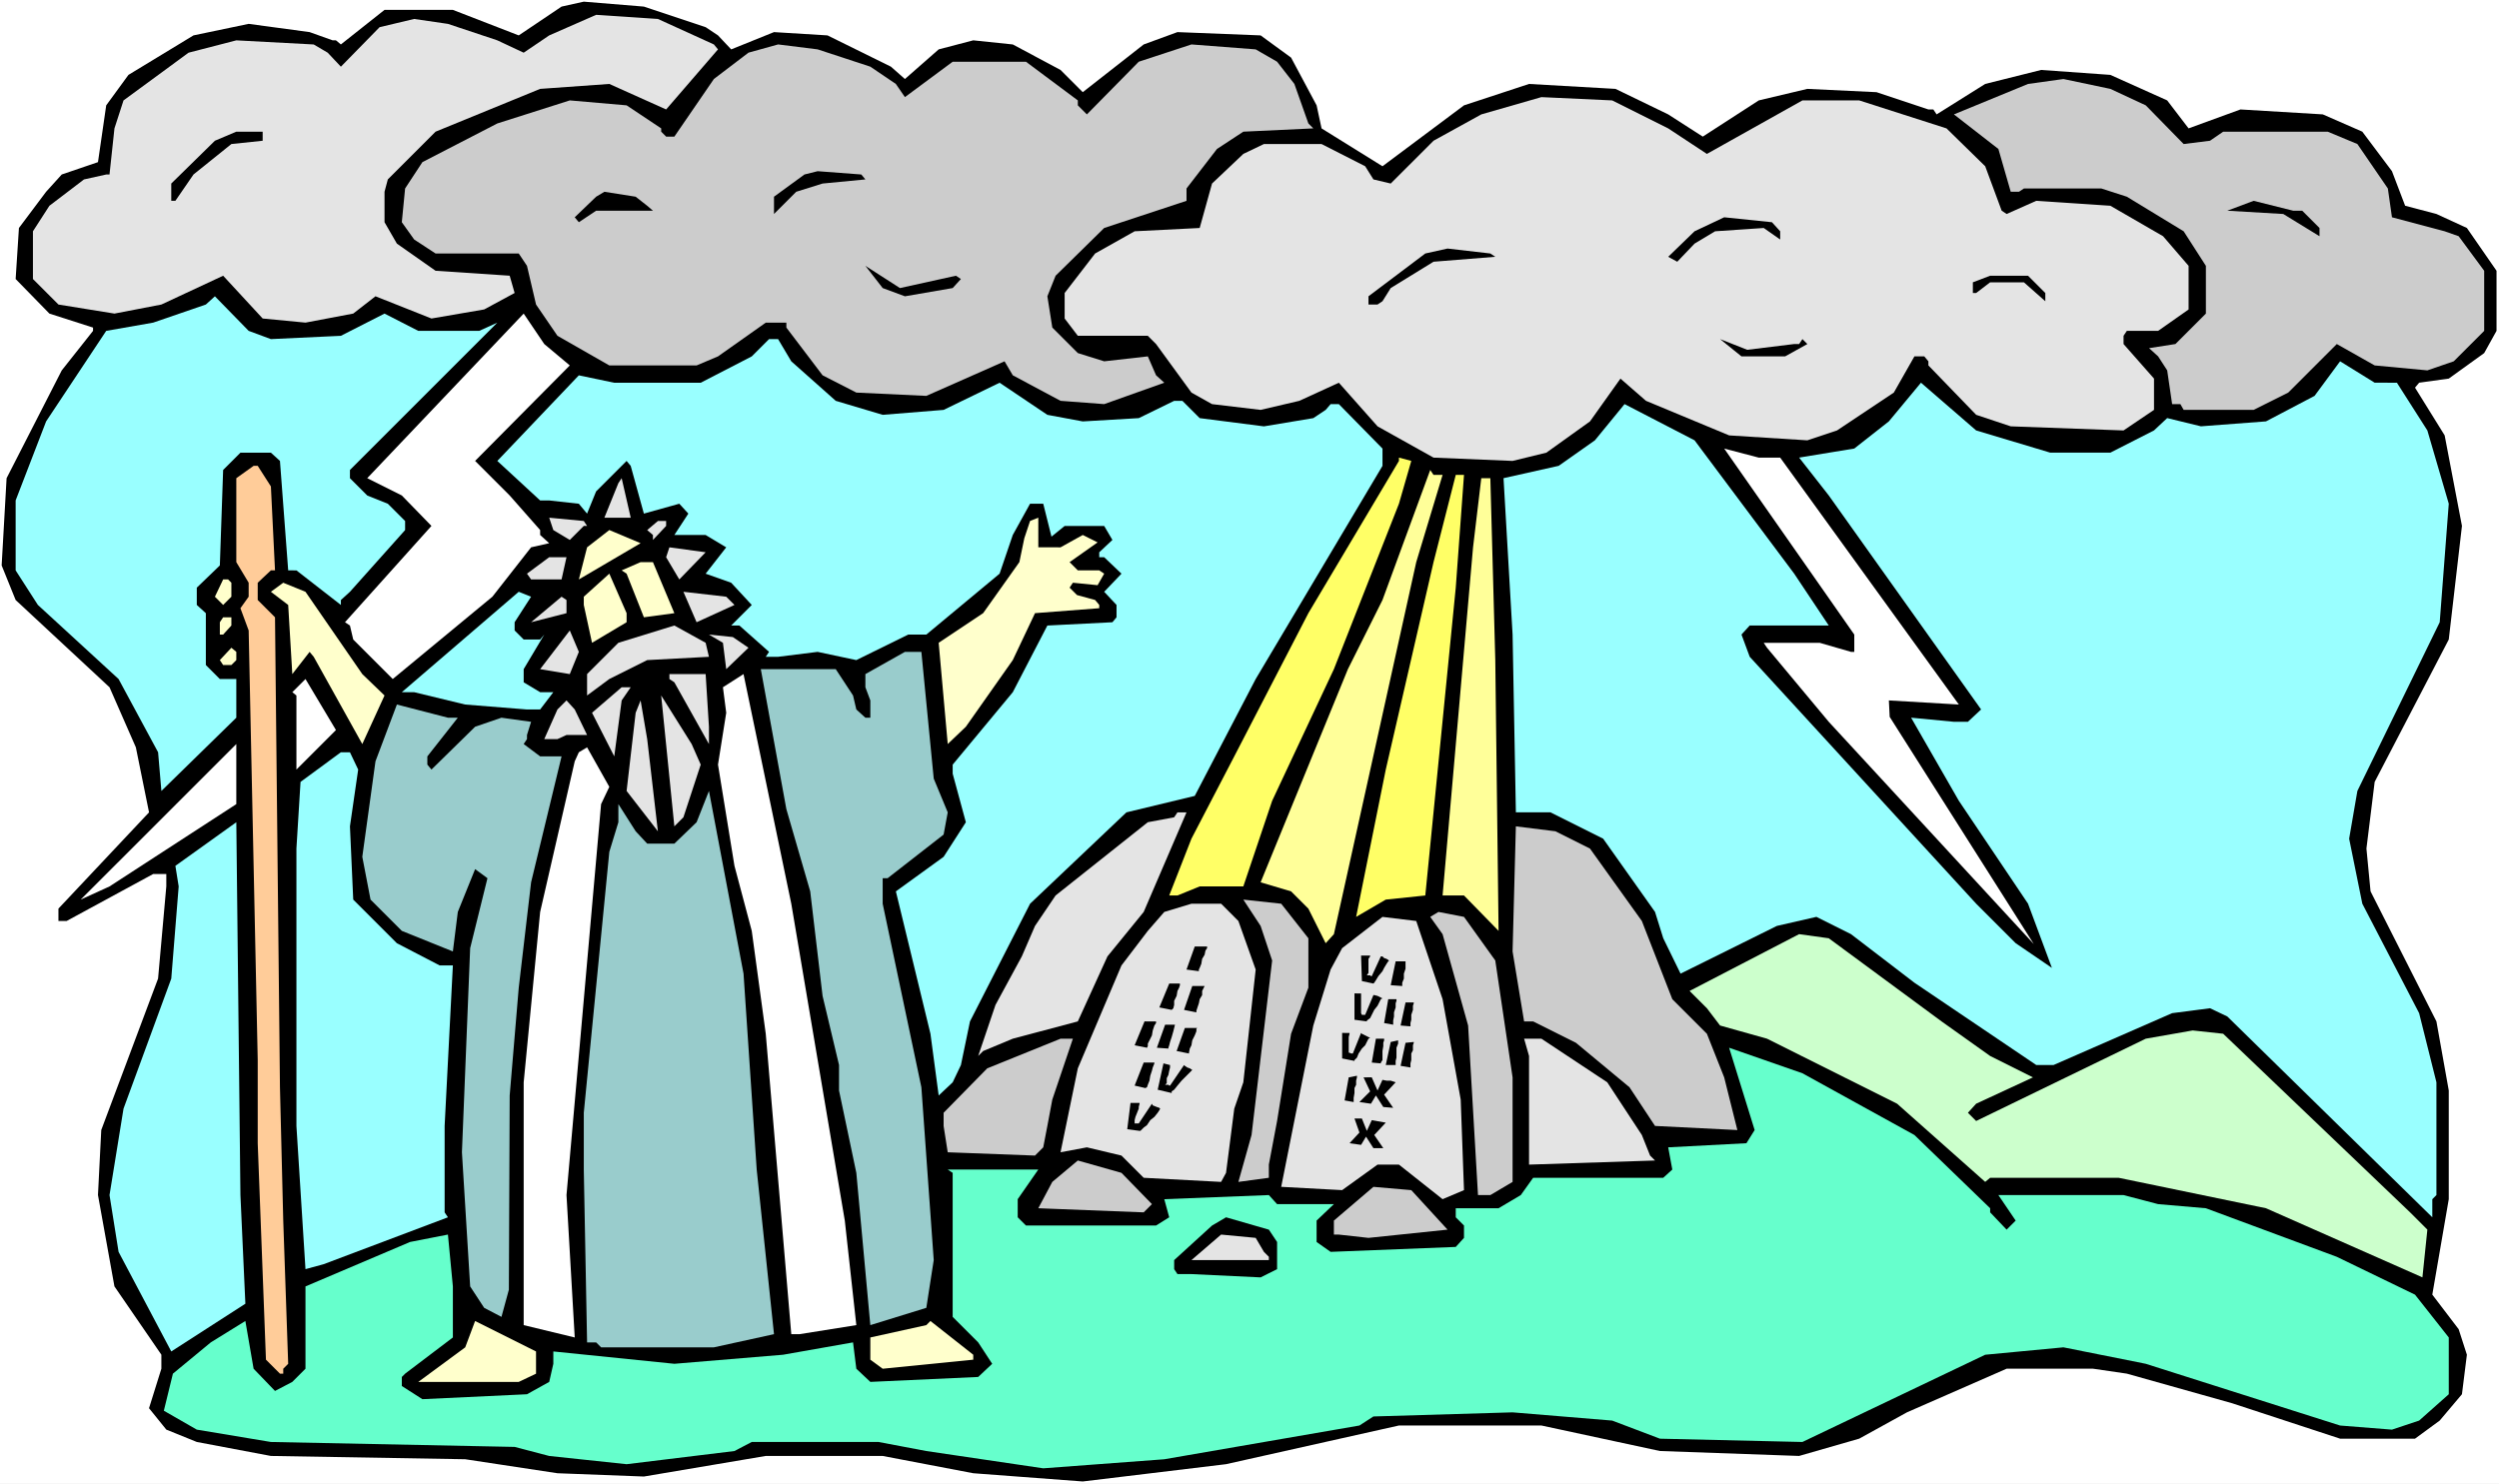 <?xml version="1.0" encoding="UTF-8" standalone="no"?>
<svg
   version="1.0"
   width="129.766mm"
   height="77.079mm"
   id="svg95"
   sodipodi:docname="Moses &amp; 10 Commandments 02.wmf"
   xmlns:inkscape="http://www.inkscape.org/namespaces/inkscape"
   xmlns:sodipodi="http://sodipodi.sourceforge.net/DTD/sodipodi-0.dtd"
   xmlns="http://www.w3.org/2000/svg"
   xmlns:svg="http://www.w3.org/2000/svg">
  <rect width="100%" height="100%" fill="#808080" stroke="none"/>
  <sodipodi:namedview
     id="namedview95"
     pagecolor="#ffffff"
     bordercolor="#000000"
     borderopacity="0.25"
     inkscape:showpageshadow="2"
     inkscape:pageopacity="0.0"
     inkscape:pagecheckerboard="0"
     inkscape:deskcolor="#d1d1d1"
     inkscape:document-units="mm" />
  <defs
     id="defs1">
    <pattern
       id="WMFhbasepattern"
       patternUnits="userSpaceOnUse"
       width="6"
       height="6"
       x="0"
       y="0" />
  </defs>
  <path
     style="fill:#ffffff;fill-opacity:1;fill-rule:evenodd;stroke:none"
     d="M 0,291.324 H 490.455 V 0 H 0 Z"
     id="path1" />
  <path
     style="fill:#000000;fill-opacity:1;fill-rule:evenodd;stroke:none"
     d="m 138.491,5.332 2.424,1.616 2.586,2.747 8.403,-3.393 10.504,0.646 12.443,6.14 2.747,2.424 6.626,-5.817 6.787,-1.777 7.757,0.808 9.373,5.009 4.363,4.363 11.958,-9.371 6.626,-2.424 16.322,0.646 5.979,4.363 5.01,9.371 0.97,4.524 11.958,7.433 15.998,-11.957 12.766,-4.201 16.968,0.969 10.342,5.009 6.787,4.363 10.989,-7.109 9.534,-2.262 13.574,0.646 10.181,3.393 h 0.97 l 0.646,0.969 9.534,-5.978 10.989,-2.747 13.574,0.969 11.15,5.009 4.202,5.494 10.181,-3.716 16.16,0.969 7.757,3.393 5.818,7.756 2.586,6.786 6.141,1.616 5.979,2.747 5.818,8.402 v 11.795 l -2.424,4.363 -6.949,5.009 -5.818,0.808 -0.808,0.969 5.818,9.371 3.394,17.773 -2.586,22.298 -14.544,27.953 -1.616,13.088 0.808,8.402 12.928,25.529 2.424,13.572 v 21.328 l -3.232,18.743 5.171,6.786 1.616,5.009 -0.97,7.756 -4.363,5.17 -4.848,3.555 h -14.706 l -21.17,-6.948 -20.685,-5.817 -6.626,-0.969 h -16.968 l -19.554,8.564 -9.373,5.17 -11.797,3.393 -27.31,-0.969 -23.27,-5.009 h -27.957 l -33.936,7.594 -28.118,3.393 -21.493,-1.616 -17.776,-3.393 h -22.947 l -23.917,4.039 -16.968,-0.646 -18.099,-2.747 -38.138,-0.646 -14.544,-2.747 -5.979,-2.424 -3.394,-4.201 2.424,-7.756 v -2.747 l -9.211,-13.411 -3.232,-17.935 0.646,-12.765 11.15,-29.73 1.616,-18.097 v -2.424 h -2.586 l -16.968,9.21 h -1.616 v -2.424 L 29.25,159.477 26.664,146.712 21.493,134.917 3.07,117.79 0.323,111.003 1.293,93.876 12.12,72.71 18.261,64.954 v -0.646 l -8.565,-2.747 -6.626,-6.786 0.646,-10.018 5.333,-7.109 3.07,-3.393 7.11,-2.424 1.616,-11.149 4.363,-5.978 12.766,-7.756 10.827,-2.262 11.958,1.616 4.525,1.616 h 0.646 l 0.97,0.808 8.565,-6.786 H 88.88 l 12.928,5.009 8.403,-5.655 4.363,-0.969 11.797,0.969 z"
     id="path2" />
  <path
     style="fill:#e4e4e4;fill-opacity:1;fill-rule:evenodd;stroke:none"
     d="m 140.107,8.725 0.808,0.969 -10.181,11.795 -11.15,-5.009 -13.574,0.969 -20.523,8.402 -9.373,9.371 -0.646,2.424 v 5.978 l 2.424,4.201 7.595,5.332 14.544,0.969 0.97,3.393 -5.979,3.232 -10.342,1.777 -10.989,-4.363 -4.363,3.393 -9.373,1.777 -8.403,-0.808 L 43.794,54.128 31.674,59.784 22.462,61.561 11.474,59.784 6.464,54.775 v -9.371 l 3.232,-5.009 6.787,-5.17 4.363,-0.969 h 0.646 l 0.97,-9.048 1.778,-5.494 12.766,-9.371 9.373,-2.424 15.19,0.808 2.747,1.616 2.586,2.747 7.595,-7.756 6.787,-1.616 6.626,0.969 9.696,3.232 5.171,2.424 5.01,-3.393 9.211,-4.039 12.12,0.808 z"
     id="path3" />
  <path
     style="fill:#cccccc;fill-opacity:1;fill-rule:evenodd;stroke:none"
     d="m 170.811,13.088 5.01,3.393 1.778,2.585 9.373,-6.948 h 14.382 l 10.181,7.594 v 0.969 l 1.778,1.777 10.181,-10.341 10.342,-3.393 12.605,0.969 4.202,2.424 3.394,4.363 2.747,7.756 0.97,0.969 -13.736,0.646 -5.171,3.393 -5.979,7.756 v 2.424 l -16.16,5.332 -9.534,9.371 -1.616,4.039 0.97,6.14 5.01,5.009 5.171,1.616 8.565,-0.969 1.616,3.716 1.616,1.454 -11.797,4.201 -8.565,-0.646 -9.373,-5.009 -1.616,-2.747 -15.352,6.786 -13.736,-0.646 -6.626,-3.393 -7.11,-9.371 v -0.969 h -4.04 l -9.373,6.625 -4.202,1.777 h -17.13 l -10.181,-5.817 -4.202,-6.14 -1.778,-7.594 -1.616,-2.424 H 85.486 l -4.202,-2.747 -2.424,-3.393 0.646,-6.625 3.394,-5.17 14.706,-7.594 14.221,-4.524 11.15,0.969 6.787,4.524 v 0.646 l 0.97,0.969 h 1.616 l 7.757,-11.31 6.787,-5.17 5.818,-1.616 7.757,0.969 z"
     id="path4" />
  <path
     style="fill:#cccccc;fill-opacity:1;fill-rule:evenodd;stroke:none"
     d="m 421.129,20.682 7.434,7.594 5.171,-0.646 2.586,-1.777 h 20.523 l 5.818,2.424 5.979,8.725 0.808,5.655 10.342,2.747 2.747,0.969 5.01,6.786 v 11.795 l -5.979,5.978 -5.171,1.777 -10.342,-0.969 -7.434,-4.201 -9.534,9.533 -6.787,3.393 h -13.736 l -0.646,-1.131 h -1.616 l -0.97,-6.625 -1.778,-2.747 -1.778,-1.616 5.171,-0.808 5.979,-5.978 v -9.371 l -4.363,-6.786 -11.15,-6.786 -5.01,-1.616 h -15.19 l -0.97,0.646 h -1.616 l -2.424,-8.402 -8.726,-6.786 14.544,-5.978 6.949,-0.969 9.211,1.939 z"
     id="path5" />
  <path
     style="fill:#e4e4e4;fill-opacity:1;fill-rule:evenodd;stroke:none"
     d="m 327.401,25.206 7.595,5.009 L 353.742,19.712 h 11.15 l 17.13,5.494 7.595,7.433 3.232,8.725 0.97,0.646 5.818,-2.585 14.544,0.969 10.342,5.978 5.01,5.817 v 8.564 l -5.979,4.201 h -6.141 l -0.646,0.969 v 1.616 l 5.979,6.786 v 6.14 l -5.979,4.039 -22.139,-0.808 -6.787,-2.262 -9.373,-9.695 v -0.808 l -0.808,-0.969 h -1.939 l -4.04,7.109 -11.15,7.433 -5.818,1.939 -15.352,-0.969 -16.322,-6.786 -5.01,-4.363 -5.979,8.402 -8.565,6.14 -6.626,1.616 -15.514,-0.646 -10.989,-6.14 -7.595,-8.564 -7.757,3.555 -7.595,1.777 -9.534,-1.131 -4.04,-2.262 -6.949,-9.533 -1.616,-1.616 h -13.736 l -2.586,-3.393 V 57.521 l 5.979,-7.756 7.757,-4.363 12.766,-0.646 2.424,-8.725 6.141,-5.817 4.04,-1.939 h 11.312 l 8.565,4.363 1.616,2.585 3.394,0.808 8.403,-8.402 9.373,-5.17 11.797,-3.393 13.898,0.646 z"
     id="path6" />
  <path
     style="fill:#000000;fill-opacity:1;fill-rule:evenodd;stroke:none"
     d="m 51.55,27.63 -6.141,0.646 -7.434,5.978 -3.555,5.17 h -0.808 v -3.393 l 8.565,-8.402 4.202,-1.777 h 5.171 z"
     id="path7" />
  <path
     style="fill:#000000;fill-opacity:1;fill-rule:evenodd;stroke:none"
     d="m 169.841,35.224 -8.403,0.808 -5.171,1.616 -4.363,4.363 v -3.393 l 5.979,-4.363 2.586,-0.646 8.565,0.646 z"
     id="path8" />
  <path
     style="fill:#000000;fill-opacity:1;fill-rule:evenodd;stroke:none"
     d="m 127.017,40.394 1.131,0.969 h -11.15 l -3.394,2.262 -0.808,-0.969 4.202,-4.039 1.616,-0.969 6.141,0.969 z"
     id="path9" />
  <path
     style="fill:#000000;fill-opacity:1;fill-rule:evenodd;stroke:none"
     d="m 451.833,41.364 3.394,3.393 v 1.616 l -7.11,-4.363 -10.989,-0.646 5.171,-1.939 7.757,1.939 z"
     id="path10" />
  <path
     style="fill:#000000;fill-opacity:1;fill-rule:evenodd;stroke:none"
     d="m 349.379,45.403 v 1.616 l -3.232,-2.262 -9.534,0.646 -4.04,2.424 -3.394,3.555 -1.778,-0.969 5.171,-5.009 5.818,-2.747 9.373,0.969 z"
     id="path11" />
  <path
     style="fill:#000000;fill-opacity:1;fill-rule:evenodd;stroke:none"
     d="m 293.465,50.412 -12.12,0.969 -8.403,5.17 -1.616,2.585 -0.97,0.646 h -1.778 v -1.616 l 11.15,-8.402 4.363,-0.969 8.403,0.969 z"
     id="path12" />
  <path
     style="fill:#000000;fill-opacity:1;fill-rule:evenodd;stroke:none"
     d="m 187.617,54.128 0.97,0.646 -1.616,1.777 -9.373,1.616 -4.363,-1.616 -3.394,-4.363 6.787,4.363 z"
     id="path13" />
  <path
     style="fill:#000000;fill-opacity:1;fill-rule:evenodd;stroke:none"
     d="m 401.414,57.521 v 1.616 l -4.202,-3.716 h -6.626 l -2.747,2.101 h -0.646 v -2.101 l 3.394,-1.293 h 7.434 z"
     id="path14" />
  <path
     style="fill:#99ffff;fill-opacity:1;fill-rule:evenodd;stroke:none"
     d="m 53.166,66.57 13.736,-0.646 8.565,-4.363 6.626,3.393 H 94.051 L 97.606,63.338 68.68,92.261 v 1.616 l 3.394,3.393 4.04,1.616 3.394,3.393 v 1.777 l -10.827,12.118 -1.778,1.616 v 0.969 l -8.726,-6.786 H 56.56 L 54.944,90.483 53.166,88.867 h -5.979 l -3.394,3.393 -0.646,18.743 -4.525,4.363 v 3.393 l 1.778,1.616 v 10.179 l 2.747,2.747 h 3.232 v 7.594 L 31.674,155.276 31.027,147.681 23.27,133.301 7.434,118.759 3.07,111.973 V 98.239 L 9.05,82.727 20.846,64.954 l 9.211,-1.616 10.342,-3.555 1.778,-1.616 6.626,6.786 z"
     id="path15" />
  <path
     style="fill:#ffffff;fill-opacity:1;fill-rule:evenodd;stroke:none"
     d="m 111.827,71.74 -18.584,18.743 6.787,6.786 5.979,6.786 v 0.969 l 1.778,1.616 -3.555,0.808 -7.595,9.695 -19.554,16.158 -7.757,-7.756 -0.646,-2.747 -0.97,-0.646 16.968,-18.905 -5.818,-5.978 -6.787,-3.393 30.704,-32.315 4.04,5.978 z"
     id="path16" />
  <path
     style="fill:#99ffff;fill-opacity:1;fill-rule:evenodd;stroke:none"
     d="m 155.297,70.932 8.726,7.756 9.211,2.747 11.958,-0.969 10.989,-5.332 9.373,6.302 6.949,1.293 10.989,-0.646 6.949,-3.393 h 1.616 l 3.394,3.393 12.605,1.616 9.696,-1.616 2.424,-1.616 0.97,-1.131 h 1.616 l 8.565,8.725 v 3.393 l -24.886,41.848 -11.958,22.944 -13.413,3.232 -18.907,17.935 -11.797,23.106 -1.778,8.564 -1.616,3.393 -2.747,2.585 -1.616,-12.118 -6.787,-27.953 9.373,-6.786 4.363,-6.786 -2.586,-9.533 v -1.777 l 11.797,-14.219 6.787,-13.088 12.766,-0.646 0.808,-0.969 v -2.424 l -2.424,-2.585 3.394,-3.555 -3.394,-3.232 h -0.97 v -0.969 l 2.586,-2.424 -1.616,-2.747 h -7.757 l -2.586,2.1 -1.616,-6.463 h -2.586 l -3.394,6.14 -2.586,7.594 -14.382,11.957 h -3.555 l -10.181,5.009 -7.595,-1.616 -7.757,0.969 h -2.424 l 0.646,-0.969 -5.818,-5.17 h -1.616 l 4.04,-4.039 -4.04,-4.363 -5.01,-1.777 4.04,-5.17 -4.04,-2.424 h -6.141 l 2.747,-4.201 -1.778,-1.939 -6.949,1.939 -2.586,-9.371 -0.808,-0.969 -5.979,5.978 -1.778,4.363 -1.616,-1.939 -5.818,-0.646 h -1.778 l -8.403,-7.756 15.998,-16.804 6.949,1.454 h 16.968 l 10.019,-5.17 3.394,-3.393 h 1.778 z"
     id="path17" />
  <path
     style="fill:#000000;fill-opacity:1;fill-rule:evenodd;stroke:none"
     d="m 352.126,67.539 h 0.97 l 0.646,-0.969 0.97,0.969 -4.363,2.424 h -8.565 l -4.202,-3.393 5.333,2.101 z"
     id="path18" />
  <path
     style="fill:#99ffff;fill-opacity:1;fill-rule:evenodd;stroke:none"
     d="m 470.417,75.133 5.979,9.371 4.202,14.38 -1.778,23.267 -16.16,33.123 -1.616,9.371 2.586,12.765 11.15,21.49 3.394,13.572 v 22.136 l -0.808,0.808 v 3.555 l -40.238,-39.425 -3.394,-1.616 -7.434,0.969 -23.27,10.179 h -3.394 l -23.917,-16.158 -12.443,-9.533 -6.787,-3.393 -7.757,1.777 -18.907,9.371 -3.394,-6.948 -1.616,-5.17 -10.181,-14.38 -10.342,-5.17 h -6.787 l -0.646,-34.901 -1.778,-30.7 10.827,-2.424 7.11,-5.009 5.818,-7.109 13.736,7.109 19.554,26.175 6.787,10.179 h -15.514 l -1.616,1.777 1.616,4.363 44.44,48.473 7.757,7.756 7.11,4.847 -4.686,-12.603 -13.574,-20.197 -9.373,-16.319 8.403,0.808 h 2.747 l 2.586,-2.424 -29.896,-42.01 -5.818,-7.433 10.827,-1.777 6.787,-5.332 6.302,-7.594 10.827,9.371 14.544,4.363 h 11.797 l 8.565,-4.363 2.586,-2.424 6.626,1.616 12.766,-0.969 9.534,-5.009 5.01,-6.786 6.787,4.201 z"
     id="path19" />
  <path
     style="fill:#ffffff;fill-opacity:1;fill-rule:evenodd;stroke:none"
     d="m 349.379,89.837 35.067,48.473 -13.736,-0.808 0.162,3.232 28.28,44.595 -40.238,-43.626 -12.12,-14.542 -0.646,-0.969 h 10.989 l 6.141,1.777 h 0.646 v -3.393 l -25.533,-36.516 6.787,1.777 z"
     id="path20" />
  <path
     style="fill:#ffff66;fill-opacity:1;fill-rule:evenodd;stroke:none"
     d="m 274.558,98.885 -12.766,32.477 -12.12,25.852 -5.656,16.804 h -8.565 l -4.363,1.777 h -1.616 l 4.363,-11.149 8.403,-16.158 14.544,-28.114 17.776,-29.892 v -0.646 l 2.424,0.646 z"
     id="path21" />
  <path
     style="fill:#ffcc99;fill-opacity:1;fill-rule:evenodd;stroke:none"
     d="m 53.166,95.492 0.808,16.481 H 53.166 l -2.586,2.424 v 3.393 l 3.394,3.393 0.97,92.261 0.646,26.175 0.97,28.114 -0.97,0.969 v 0.969 h -0.646 l -2.747,-2.747 -1.616,-42.495 v -16.319 l -1.778,-84.343 -1.616,-4.363 1.616,-2.262 v -2.747 l -2.424,-4.039 V 93.876 l 3.394,-2.424 h 0.808 z"
     id="path22" />
  <path
     style="fill:#ffff99;fill-opacity:1;fill-rule:evenodd;stroke:none"
     d="m 283.123,93.23 -5.171,17.127 -16.16,73.033 -1.616,1.777 -3.394,-6.786 -3.394,-3.393 -5.979,-1.777 17.13,-41.848 6.787,-13.572 9.373,-25.529 0.646,0.969 z"
     id="path23" />
  <path
     style="fill:#ffff66;fill-opacity:1;fill-rule:evenodd;stroke:none"
     d="m 285.708,115.366 -5.979,60.43 -7.757,0.808 -5.818,3.393 5.818,-28.922 9.373,-40.717 4.363,-17.127 h 1.616 z"
     id="path24" />
  <path
     style="fill:#e4e4e4;fill-opacity:1;fill-rule:evenodd;stroke:none"
     d="m 118.614,101.632 2.747,-6.786 0.646,-0.969 1.778,7.756 z"
     id="path25" />
  <path
     style="fill:#ffff99;fill-opacity:1;fill-rule:evenodd;stroke:none"
     d="m 293.465,129.585 0.646,53.159 -6.787,-6.948 h -4.202 l 5.979,-68.347 1.616,-13.572 h 1.778 z"
     id="path26" />
  <path
     style="fill:#e4e4e4;fill-opacity:1;fill-rule:evenodd;stroke:none"
     d="m 115.221,103.248 h -0.646 l -2.747,2.747 -3.232,-1.939 -0.808,-2.424 6.787,0.646 z"
     id="path27" />
  <path
     style="fill:#ffffcc;fill-opacity:1;fill-rule:evenodd;stroke:none"
     d="m 208.141,107.449 4.363,-2.424 2.909,1.454 -5.494,3.878 1.616,1.616 h 4.202 l 0.97,0.646 -1.293,2.262 -4.848,-0.485 -0.646,0.969 1.454,1.454 3.555,0.969 0.808,0.969 v 0.646 l -12.605,0.969 -4.363,9.21 -9.211,13.088 -3.555,3.393 -1.778,-19.874 8.726,-5.817 7.11,-10.018 0.97,-4.686 1.131,-3.393 1.616,-0.646 v 5.817 z"
     id="path28" />
  <path
     style="fill:#e4e4e4;fill-opacity:1;fill-rule:evenodd;stroke:none"
     d="m 130.734,103.248 -2.586,2.747 v -0.969 l -1.131,-0.969 2.101,-1.777 h 1.616 z"
     id="path29" />
  <path
     style="fill:#ffffcc;fill-opacity:1;fill-rule:evenodd;stroke:none"
     d="m 113.605,113.75 1.616,-6.302 4.363,-3.393 6.141,2.585 z"
     id="path30" />
  <path
     style="fill:#e4e4e4;fill-opacity:1;fill-rule:evenodd;stroke:none"
     d="m 133.32,113.75 -2.586,-4.363 0.646,-1.939 7.11,0.969 z"
     id="path31" />
  <path
     style="fill:#e4e4e4;fill-opacity:1;fill-rule:evenodd;stroke:none"
     d="m 110.211,113.75 h -5.979 l -0.808,-1.131 4.363,-3.232 h 3.394 z"
     id="path32" />
  <path
     style="fill:#ffffcc;fill-opacity:1;fill-rule:evenodd;stroke:none"
     d="m 132.35,120.375 -5.979,0.808 -3.394,-8.564 -0.97,-0.646 3.717,-1.616 h 2.424 z"
     id="path33" />
  <path
     style="fill:#ffffcc;fill-opacity:1;fill-rule:evenodd;stroke:none"
     d="m 122.977,122.152 -6.787,4.039 -1.616,-7.433 v -1.616 l 5.01,-4.524 3.394,7.756 z"
     id="path34" />
  <path
     style="fill:#ffffcc;fill-opacity:1;fill-rule:evenodd;stroke:none"
     d="m 45.41,114.397 v 2.747 l -1.616,1.616 -1.616,-1.616 1.616,-3.393 h 0.97 z"
     id="path35" />
  <path
     style="fill:#ffffcc;fill-opacity:1;fill-rule:evenodd;stroke:none"
     d="m 71.104,132.332 4.363,4.201 -4.363,9.533 -9.534,-17.127 -0.808,-0.969 -3.394,4.363 -0.808,-13.572 -3.394,-2.585 2.424,-1.777 4.363,1.777 z"
     id="path36" />
  <path
     style="fill:#99ffff;fill-opacity:1;fill-rule:evenodd;stroke:none"
     d="m 101,122.152 v 1.616 l 1.778,1.777 h 3.232 l 0.808,-0.969 -4.04,6.786 v 2.585 l 3.232,1.939 h 2.586 l -2.586,3.393 h -2.586 l -12.12,-0.969 -10.019,-2.424 h -2.424 l 22.947,-19.712 2.424,0.969 z"
     id="path37" />
  <path
     style="fill:#e4e4e4;fill-opacity:1;fill-rule:evenodd;stroke:none"
     d="m 144.147,118.759 -7.434,3.393 -2.586,-5.978 8.403,0.969 z"
     id="path38" />
  <path
     style="fill:#e4e4e4;fill-opacity:1;fill-rule:evenodd;stroke:none"
     d="m 111.181,120.375 -6.949,1.777 5.979,-5.009 0.97,0.646 z"
     id="path39" />
  <path
     style="fill:#ffffcc;fill-opacity:1;fill-rule:evenodd;stroke:none"
     d="m 45.41,122.799 -1.616,1.777 h -0.646 v -2.424 l 0.646,-0.969 h 1.616 z"
     id="path40" />
  <path
     style="fill:#e4e4e4;fill-opacity:1;fill-rule:evenodd;stroke:none"
     d="m 139.137,128.939 -12.12,0.646 -7.434,3.716 -4.363,3.232 v -4.201 l 6.141,-6.14 10.989,-3.393 6.141,3.393 z"
     id="path41" />
  <path
     style="fill:#e4e4e4;fill-opacity:1;fill-rule:evenodd;stroke:none"
     d="m 111.827,132.332 -5.818,-0.969 5.818,-7.594 1.778,4.201 z"
     id="path42" />
  <path
     style="fill:#e4e4e4;fill-opacity:1;fill-rule:evenodd;stroke:none"
     d="m 146.894,127.161 -4.363,4.201 -0.646,-5.17 -2.747,-1.616 4.686,0.485 z"
     id="path43" />
  <path
     style="fill:#ffffcc;fill-opacity:1;fill-rule:evenodd;stroke:none"
     d="m 46.379,129.585 -0.97,0.969 H 43.794 l -0.646,-0.969 2.262,-2.424 0.97,0.808 z"
     id="path44" />
  <path
     style="fill:#99cccc;fill-opacity:1;fill-rule:evenodd;stroke:none"
     d="m 183.254,152.852 2.747,6.625 -0.808,4.363 -10.989,8.564 h -0.97 v 5.009 l 7.595,36.032 2.424,33.931 -1.454,9.371 -10.989,3.393 -2.747,-29.892 -3.394,-16.158 v -5.009 l -3.232,-13.572 -2.424,-20.52 -4.686,-16.158 -5.01,-27.468 h 14.706 l 3.394,5.17 0.646,2.747 1.778,1.616 h 0.97 v -3.393 l -0.97,-2.585 v -2.585 l 7.757,-4.363 h 3.232 z"
     id="path45" />
  <path
     style="fill:#e4e4e4;fill-opacity:1;fill-rule:evenodd;stroke:none"
     d="m 139.137,142.673 v 3.393 l -6.787,-12.118 -0.97,-0.646 v -0.969 h 7.11 z"
     id="path46" />
  <path
     style="fill:#ffffff;fill-opacity:1;fill-rule:evenodd;stroke:none"
     d="m 165.801,239.619 2.262,20.52 -11.15,1.777 h -1.616 l -5.01,-58.976 -2.747,-20.197 -3.394,-12.765 -3.232,-19.874 1.616,-10.179 -0.646,-5.009 4.04,-2.585 9.373,45.08 z"
     id="path47" />
  <path
     style="fill:#ffffff;fill-opacity:1;fill-rule:evenodd;stroke:none"
     d="m 58.176,151.075 v -14.542 l -0.808,-0.646 2.586,-2.585 5.979,10.018 z"
     id="path48" />
  <path
     style="fill:#e4e4e4;fill-opacity:1;fill-rule:evenodd;stroke:none"
     d="m 122.008,137.502 -1.454,10.987 -4.363,-8.564 5.818,-5.009 h 1.778 z"
     id="path49" />
  <path
     style="fill:#e4e4e4;fill-opacity:1;fill-rule:evenodd;stroke:none"
     d="m 137.521,150.105 -3.394,10.341 -1.778,1.777 -2.586,-25.691 5.979,9.533 z"
     id="path50" />
  <path
     style="fill:#e4e4e4;fill-opacity:1;fill-rule:evenodd;stroke:none"
     d="m 115.221,144.288 h -4.04 l -1.778,0.808 h -2.586 l 2.586,-5.817 1.778,-1.777 1.616,1.777 z"
     id="path51" />
  <path
     style="fill:#e4e4e4;fill-opacity:1;fill-rule:evenodd;stroke:none"
     d="m 129.118,163.193 -6.141,-7.917 1.778,-15.35 0.97,-2.424 1.293,7.594 z"
     id="path52" />
  <path
     style="fill:#99cccc;fill-opacity:1;fill-rule:evenodd;stroke:none"
     d="m 89.849,140.895 -5.979,7.594 v 1.616 l 0.808,0.969 8.565,-8.402 5.171,-1.777 5.818,0.808 -0.808,2.585 v 0.808 l -0.646,0.969 3.232,2.424 h 4.202 l -5.979,24.721 -2.424,20.682 -1.778,21.167 -0.162,38.132 -1.454,5.332 -3.394,-1.777 -2.747,-4.201 -1.616,-26.337 1.616,-40.071 3.394,-13.734 -2.424,-1.777 -3.394,8.402 -0.97,7.756 -10.019,-4.039 -6.141,-6.14 -1.616,-8.402 2.586,-18.743 4.202,-11.149 10.019,2.585 z"
     id="path53" />
  <path
     style="fill:#ffffff;fill-opacity:1;fill-rule:evenodd;stroke:none"
     d="m 21.493,174.019 -5.656,2.585 30.542,-30.538 v 11.795 z"
     id="path54" />
  <path
     style="fill:#ffffff;fill-opacity:1;fill-rule:evenodd;stroke:none"
     d="m 117.968,157.861 -6.787,76.749 1.616,27.953 -10.019,-2.424 v -47.665 l 3.232,-33.446 6.787,-29.569 0.808,-1.777 1.616,-0.969 4.363,7.756 z"
     id="path55" />
  <path
     style="fill:#99ffff;fill-opacity:1;fill-rule:evenodd;stroke:none"
     d="m 70.296,151.075 -1.616,11.149 0.646,14.38 8.565,8.564 8.403,4.363 H 88.88 l -1.616,31.508 v 16.966 l 0.646,0.969 -24.402,9.21 -3.555,0.969 -1.778,-28.114 v -54.452 l 0.808,-13.088 7.918,-5.817 h 1.778 z"
     id="path56" />
  <path
     style="fill:#99cccc;fill-opacity:1;fill-rule:evenodd;stroke:none"
     d="m 148.51,229.601 3.394,32.315 -11.797,2.585 h -22.139 l -0.97,-0.969 h -1.778 l -0.646,-33.931 v -11.149 l 5.01,-51.22 1.778,-5.817 v -3.555 l 3.394,5.332 2.262,2.424 h 5.333 l 4.363,-4.201 2.424,-6.14 6.787,35.87 z"
     id="path57" />
  <path
     style="fill:#e4e4e4;fill-opacity:1;fill-rule:evenodd;stroke:none"
     d="m 224.462,179.027 -7.11,8.725 -5.818,12.765 -12.766,3.393 -5.818,2.424 -0.97,0.969 3.394,-10.018 5.171,-9.533 2.586,-5.978 4.04,-5.978 18.099,-14.38 5.171,-0.969 0.646,-0.969 h 1.778 z"
     id="path58" />
  <path
     style="fill:#99ffff;fill-opacity:1;fill-rule:evenodd;stroke:none"
     d="m 48.157,255.938 -14.544,9.371 -10.342,-19.551 -1.778,-11.149 2.747,-16.966 9.373,-25.529 1.454,-18.097 -0.646,-4.039 11.958,-8.564 0.808,73.194 z"
     id="path59" />
  <path
     style="fill:#cccccc;fill-opacity:1;fill-rule:evenodd;stroke:none"
     d="m 312.049,166.586 10.181,14.219 5.979,15.35 6.787,6.786 3.394,8.564 2.586,10.341 -16.16,-0.808 -5.01,-7.594 -10.504,-8.725 -8.403,-4.201 h -1.778 l -2.262,-13.734 0.646,-24.56 7.757,0.969 z"
     id="path60" />
  <path
     style="fill:#cccccc;fill-opacity:1;fill-rule:evenodd;stroke:none"
     d="m 256.782,184.198 v 9.695 l -3.394,9.048 -2.747,17.127 -1.616,8.564 v 2.585 l -5.979,0.808 2.586,-9.21 4.04,-34.254 -2.262,-6.786 -3.394,-5.17 7.434,0.808 z"
     id="path61" />
  <path
     style="fill:#e4e4e4;fill-opacity:1;fill-rule:evenodd;stroke:none"
     d="m 243.046,180.805 3.394,9.533 -2.424,22.136 -1.778,5.17 -1.616,12.603 -0.97,1.777 -15.19,-0.808 -4.363,-4.363 -6.787,-1.616 -5.171,0.969 3.394,-16.481 8.565,-20.197 5.171,-6.786 3.232,-3.716 5.333,-1.616 h 5.818 z"
     id="path62" />
  <path
     style="fill:#cccccc;fill-opacity:1;fill-rule:evenodd;stroke:none"
     d="m 293.465,188.561 3.394,22.944 v 20.52 l -4.363,2.585 h -2.424 l -1.939,-33.285 -5.01,-17.935 -2.424,-3.393 1.616,-0.969 5.01,0.969 z"
     id="path63" />
  <path
     style="fill:#e4e4e4;fill-opacity:1;fill-rule:evenodd;stroke:none"
     d="m 283.123,196.155 3.555,19.712 0.646,17.773 -4.202,1.777 -8.565,-6.786 h -4.202 l -6.949,5.009 -11.958,-0.646 6.302,-31.669 3.394,-10.987 2.262,-4.201 7.918,-6.14 6.626,0.808 z"
     id="path64" />
  <path
     style="fill:#ccffcc;fill-opacity:1;fill-rule:evenodd;stroke:none"
     d="m 381.052,200.517 9.534,6.786 8.403,4.201 -11.15,5.17 -1.616,1.777 1.616,1.616 33.29,-16.158 9.211,-1.616 5.979,0.646 36.683,35.062 3.394,3.393 -0.97,9.371 -30.704,-13.572 -28.926,-5.978 h -25.21 l -0.97,0.808 -17.291,-15.35 -25.533,-12.765 -9.211,-2.585 -2.586,-3.393 -3.394,-3.393 21.493,-11.149 5.818,0.808 z"
     id="path65" />
  <path
     style="fill:#cccccc;fill-opacity:1;fill-rule:evenodd;stroke:none"
     d="m 206.525,215.867 -0.97,5.17 -0.808,4.201 -1.616,1.616 -17.13,-0.646 -0.808,-5.17 v -2.585 l 8.565,-8.725 14.382,-5.817 h 2.424 z"
     id="path66" />
  <path
     style="fill:#e4e4e4;fill-opacity:1;fill-rule:evenodd;stroke:none"
     d="m 315.443,212.474 6.787,10.341 1.616,4.039 0.97,0.969 -24.725,0.808 v -21.328 l -0.97,-3.393 h 3.394 z"
     id="path67" />
  <path
     style="fill:#66ffcc;fill-opacity:1;fill-rule:evenodd;stroke:none"
     d="m 375.72,222.815 14.867,14.38 v 0.808 l 3.232,3.393 1.778,-1.777 -3.394,-5.009 h 24.563 l 6.787,1.777 9.373,0.808 25.694,9.533 15.352,7.433 6.626,8.402 v 11.149 l -5.818,5.17 -5.333,1.777 -10.181,-0.808 -38.138,-12.118 -16.16,-3.232 -15.352,1.454 -35.875,17.127 -27.957,-0.646 -9.373,-3.555 -19.554,-1.616 -27.31,0.808 -2.747,1.777 -38.299,6.625 -23.755,1.777 -22.947,-3.393 -9.373,-1.777 h -24.886 l -3.394,1.777 -21.17,2.585 -15.19,-1.616 -6.787,-1.777 -47.834,-0.969 -14.544,-2.424 -6.464,-3.716 1.778,-7.271 7.434,-6.14 6.787,-4.201 1.616,9.371 4.202,4.363 3.394,-1.777 2.586,-2.585 v -16.158 l 20.523,-8.725 7.434,-1.454 0.97,10.179 v 10.018 l -9.373,7.109 -0.646,0.646 v 1.777 l 4.04,2.585 20.523,-0.969 4.363,-2.424 0.808,-3.555 v -2.424 l 23.755,2.424 21.331,-1.777 13.736,-2.424 0.646,5.17 2.747,2.585 21.17,-0.969 2.747,-2.585 -2.747,-4.201 -5.01,-5.009 v -28.276 l -0.97,-0.646 h 17.776 l -4.04,5.817 v 3.555 l 1.616,1.616 h 25.533 l 2.586,-1.616 -0.97,-3.555 20.523,-0.808 1.616,1.777 h 11.15 l -3.394,3.232 v 4.201 l 2.747,1.939 24.563,-0.969 1.616,-1.777 v -2.424 l -1.616,-1.616 v -1.777 h 8.403 l 4.363,-2.585 2.424,-3.393 h 25.533 l 1.778,-1.616 -0.808,-4.363 15.352,-0.808 1.616,-2.585 -5.01,-16.158 14.382,5.009 z"
     id="path68" />
  <path
     style="fill:#cccccc;fill-opacity:1;fill-rule:evenodd;stroke:none"
     d="m 226.078,236.387 -1.616,1.616 -20.685,-0.808 2.747,-5.17 5.01,-4.201 8.565,2.424 z"
     id="path69" />
  <path
     style="fill:#cccccc;fill-opacity:1;fill-rule:evenodd;stroke:none"
     d="m 284.092,241.396 -15.514,1.616 -5.818,-0.646 h -0.97 v -2.747 l 7.757,-6.625 7.434,0.646 z"
     id="path70" />
  <path
     style="fill:#000000;fill-opacity:1;fill-rule:evenodd;stroke:none"
     d="m 250.641,243.82 v 5.332 l -3.232,1.616 -13.574,-0.646 h -2.747 l -0.646,-0.969 v -1.777 l 7.434,-6.786 2.747,-1.616 8.403,2.424 z"
     id="path71" />
  <path
     style="fill:#e4e4e4;fill-opacity:1;fill-rule:evenodd;stroke:none"
     d="m 248.056,245.759 0.97,0.969 v 0.646 h -15.19 l 5.818,-5.009 6.787,0.646 z"
     id="path72" />
  <path
     style="fill:#ffffcc;fill-opacity:1;fill-rule:evenodd;stroke:none"
     d="m 105.201,269.672 -3.394,1.616 H 82.093 l 9.211,-6.786 1.939,-5.17 11.958,5.978 z"
     id="path73" />
  <path
     style="fill:#ffffcc;fill-opacity:1;fill-rule:evenodd;stroke:none"
     d="m 191.011,266.925 -17.776,1.777 -2.424,-1.777 v -4.363 l 10.989,-2.424 0.808,-0.808 8.403,6.625 z"
     id="path74" />
  <path
     style="fill:#000000;fill-opacity:1;fill-rule:evenodd;stroke:none"
     d="m 234.481,185.814 -1.616,4.524 2.424,0.323 v -0.323 l 0.162,-0.323 0.323,-0.808 0.162,-0.969 0.485,-0.808 0.162,-0.808 0.323,-0.485 v -0.323 z"
     id="path75" />
  <path
     style="fill:#000000;fill-opacity:1;fill-rule:evenodd;stroke:none"
     d="m 229.472,193.085 -1.939,4.686 2.424,0.485 0.323,-0.323 0.162,-0.646 v -0.808 l 0.485,-0.969 0.162,-0.969 0.323,-0.646 0.162,-0.485 v -0.323 z"
     id="path76" />
  <path
     style="fill:#000000;fill-opacity:1;fill-rule:evenodd;stroke:none"
     d="m 228.664,201.164 -1.616,4.524 2.262,0.162 v -0.162 l 0.162,-0.485 0.162,-0.646 0.323,-0.969 0.323,-1.131 0.162,-0.646 0.162,-0.646 z"
     id="path77" />
  <path
     style="fill:#000000;fill-opacity:1;fill-rule:evenodd;stroke:none"
     d="m 224.624,200.517 -1.939,4.686 2.424,0.485 0.162,-0.323 v -0.485 l 0.485,-0.969 0.323,-0.646 0.162,-0.969 0.323,-0.969 0.323,-0.485 v -0.323 z"
     id="path78" />
  <path
     style="fill:#000000;fill-opacity:1;fill-rule:evenodd;stroke:none"
     d="m 224.462,208.596 -1.778,4.524 2.101,0.485 0.323,-0.162 0.162,-0.485 0.323,-0.808 0.162,-0.969 0.323,-0.969 0.162,-0.646 0.323,-0.808 v -0.162 z"
     id="path79" />
  <path
     style="fill:#000000;fill-opacity:1;fill-rule:evenodd;stroke:none"
     d="m 233.997,193.569 -1.616,4.686 2.424,0.485 v -0.323 l 0.162,-0.485 0.323,-0.969 0.162,-0.808 0.485,-0.808 v -0.808 l 0.323,-0.646 0.162,-0.323 z"
     id="path80" />
  <path
     style="fill:#000000;fill-opacity:1;fill-rule:evenodd;stroke:none"
     d="m 232.542,201.81 -1.616,4.524 2.424,0.485 v -0.162 l 0.162,-0.808 0.323,-0.646 0.162,-0.969 0.485,-0.969 0.323,-0.808 v -0.485 l 0.162,-0.162 z"
     id="path81" />
  <path
     style="fill:#000000;fill-opacity:1;fill-rule:evenodd;stroke:none"
     d="m 228.341,208.758 -1.131,5.17 2.747,0.646 v -0.323 l 0.485,-0.323 0.646,-0.808 0.808,-0.969 0.646,-0.646 0.808,-0.808 0.485,-0.485 0.162,-0.162 -0.485,-0.323 -0.485,-0.162 -0.485,-0.323 -0.162,-0.162 -2.747,4.039 h -0.162 l -0.162,-0.162 h -0.323 -0.323 l 0.323,-0.323 v -0.485 -0.485 l 0.323,-0.646 0.162,-0.808 0.162,-0.646 v -0.485 z"
     id="path82" />
  <path
     style="fill:#000000;fill-opacity:1;fill-rule:evenodd;stroke:none"
     d="m 221.877,216.513 -0.646,5.17 2.424,0.323 h 0.162 l 0.646,-0.646 0.646,-0.485 0.646,-0.969 0.808,-0.646 0.646,-0.808 0.323,-0.485 0.162,-0.323 -0.162,-0.162 -0.485,-0.162 -0.808,-0.323 -0.162,-0.323 -2.586,3.878 h -0.323 -0.485 v -0.162 -0.485 l 0.162,-0.646 0.323,-0.808 0.323,-0.808 v -0.323 l 0.162,-0.646 v -0.162 z"
     id="path83" />
  <path
     style="fill:#000000;fill-opacity:1;fill-rule:evenodd;stroke:none"
     d="m 273.912,188.722 -0.97,4.686 2.262,0.162 v -0.162 -0.485 l 0.323,-0.808 v -0.969 l 0.323,-0.969 v -0.646 -0.485 -0.323 z"
     id="path84" />
  <path
     style="fill:#000000;fill-opacity:1;fill-rule:evenodd;stroke:none"
     d="m 272.457,196.155 -0.808,4.686 1.778,0.323 v -0.323 -0.485 l 0.162,-0.808 v -0.808 l 0.323,-0.969 v -0.808 l 0.162,-0.485 v -0.323 z"
     id="path85" />
  <path
     style="fill:#000000;fill-opacity:1;fill-rule:evenodd;stroke:none"
     d="m 270.033,203.91 -0.808,4.686 1.778,0.162 v -0.162 l 0.323,-0.485 v -0.808 -0.969 l 0.162,-0.969 v -0.646 l 0.162,-0.485 v -0.323 z"
     id="path86" />
  <path
     style="fill:#000000;fill-opacity:1;fill-rule:evenodd;stroke:none"
     d="m 275.851,196.801 -0.97,4.524 1.939,0.162 v -0.162 -0.485 l 0.162,-0.646 v -0.969 l 0.323,-0.969 v -0.808 l 0.162,-0.485 v -0.162 z"
     id="path87" />
  <path
     style="fill:#000000;fill-opacity:1;fill-rule:evenodd;stroke:none"
     d="m 272.942,204.557 -0.97,4.524 h 1.939 v -0.808 l 0.162,-0.646 v -0.969 -0.969 l 0.323,-0.808 v -0.323 -0.323 z"
     id="path88" />
  <path
     style="fill:#000000;fill-opacity:1;fill-rule:evenodd;stroke:none"
     d="m 275.851,204.718 -0.97,4.524 1.939,0.323 v -0.323 -0.485 l 0.162,-0.646 v -1.293 l 0.323,-0.646 v -0.969 l 0.162,-0.485 v -0.162 z"
     id="path89" />
  <path
     style="fill:#000000;fill-opacity:1;fill-rule:evenodd;stroke:none"
     d="m 264.7,211.504 -0.808,4.524 1.778,0.323 v -0.323 -0.485 l 0.162,-0.969 v -0.969 l 0.323,-0.646 v -0.808 l 0.162,-0.646 v -0.323 z"
     id="path90" />
  <path
     style="fill:#000000;fill-opacity:1;fill-rule:evenodd;stroke:none"
     d="m 267.125,187.591 0.162,5.009 2.262,0.485 0.162,-0.162 0.323,-0.485 0.485,-0.808 0.808,-0.969 0.323,-0.646 0.485,-0.808 0.323,-0.485 0.162,-0.162 -0.485,-0.323 -0.485,-0.162 -0.323,-0.323 h -0.323 l -1.778,3.878 h -0.162 l -0.162,-0.162 h -0.323 -0.323 l 0.323,-0.485 v -0.808 -0.646 -0.808 -0.485 l 0.323,-0.485 v -0.162 z"
     id="path91" />
  <path
     style="fill:#000000;fill-opacity:1;fill-rule:evenodd;stroke:none"
     d="m 265.832,195.024 v 5.17 l 2.424,0.323 v -0.162 l 0.646,-0.485 0.323,-0.646 0.485,-0.969 0.646,-0.808 0.323,-0.646 0.323,-0.646 0.323,-0.162 -0.323,-0.162 -0.646,-0.323 -0.646,-0.162 h -0.162 l -1.616,3.878 h -0.323 -0.323 l -0.162,-0.323 v -0.485 -0.646 -0.808 -0.808 -0.323 -0.485 -0.323 z"
     id="path92" />
  <path
     style="fill:#000000;fill-opacity:1;fill-rule:evenodd;stroke:none"
     d="m 263.408,202.779 v 5.009 l 2.424,0.485 v -0.162 l 0.485,-0.485 0.323,-0.808 0.646,-0.969 0.646,-0.646 0.323,-0.646 0.323,-0.646 0.323,-0.162 -0.323,-0.162 -0.646,-0.323 -0.646,-0.323 -0.162,-0.162 -1.616,4.039 h -0.323 l -0.323,-0.162 h -0.162 v -0.485 -0.808 -0.646 -0.808 -0.323 l 0.162,-0.646 v -0.162 z"
     id="path93" />
  <path
     style="fill:#000000;fill-opacity:1;fill-rule:evenodd;stroke:none"
     d="m 267.609,211.504 1.293,2.747 -2.101,2.1 2.262,0.323 0.97,-1.616 1.454,2.262 1.939,0.162 -1.778,-2.585 2.262,-2.424 -0.97,-0.323 h -0.808 l -0.808,-0.162 -0.97,2.1 -1.131,-2.585 z"
     id="path94" />
  <path
     style="fill:#000000;fill-opacity:1;fill-rule:evenodd;stroke:none"
     d="m 265.832,219.583 0.97,2.747 -1.939,2.101 2.262,0.323 0.97,-1.616 1.454,2.262 h 1.939 l -1.778,-2.585 2.262,-2.424 -2.747,-0.485 -0.97,2.1 -0.97,-2.424 z"
     id="path95" />
</svg>
